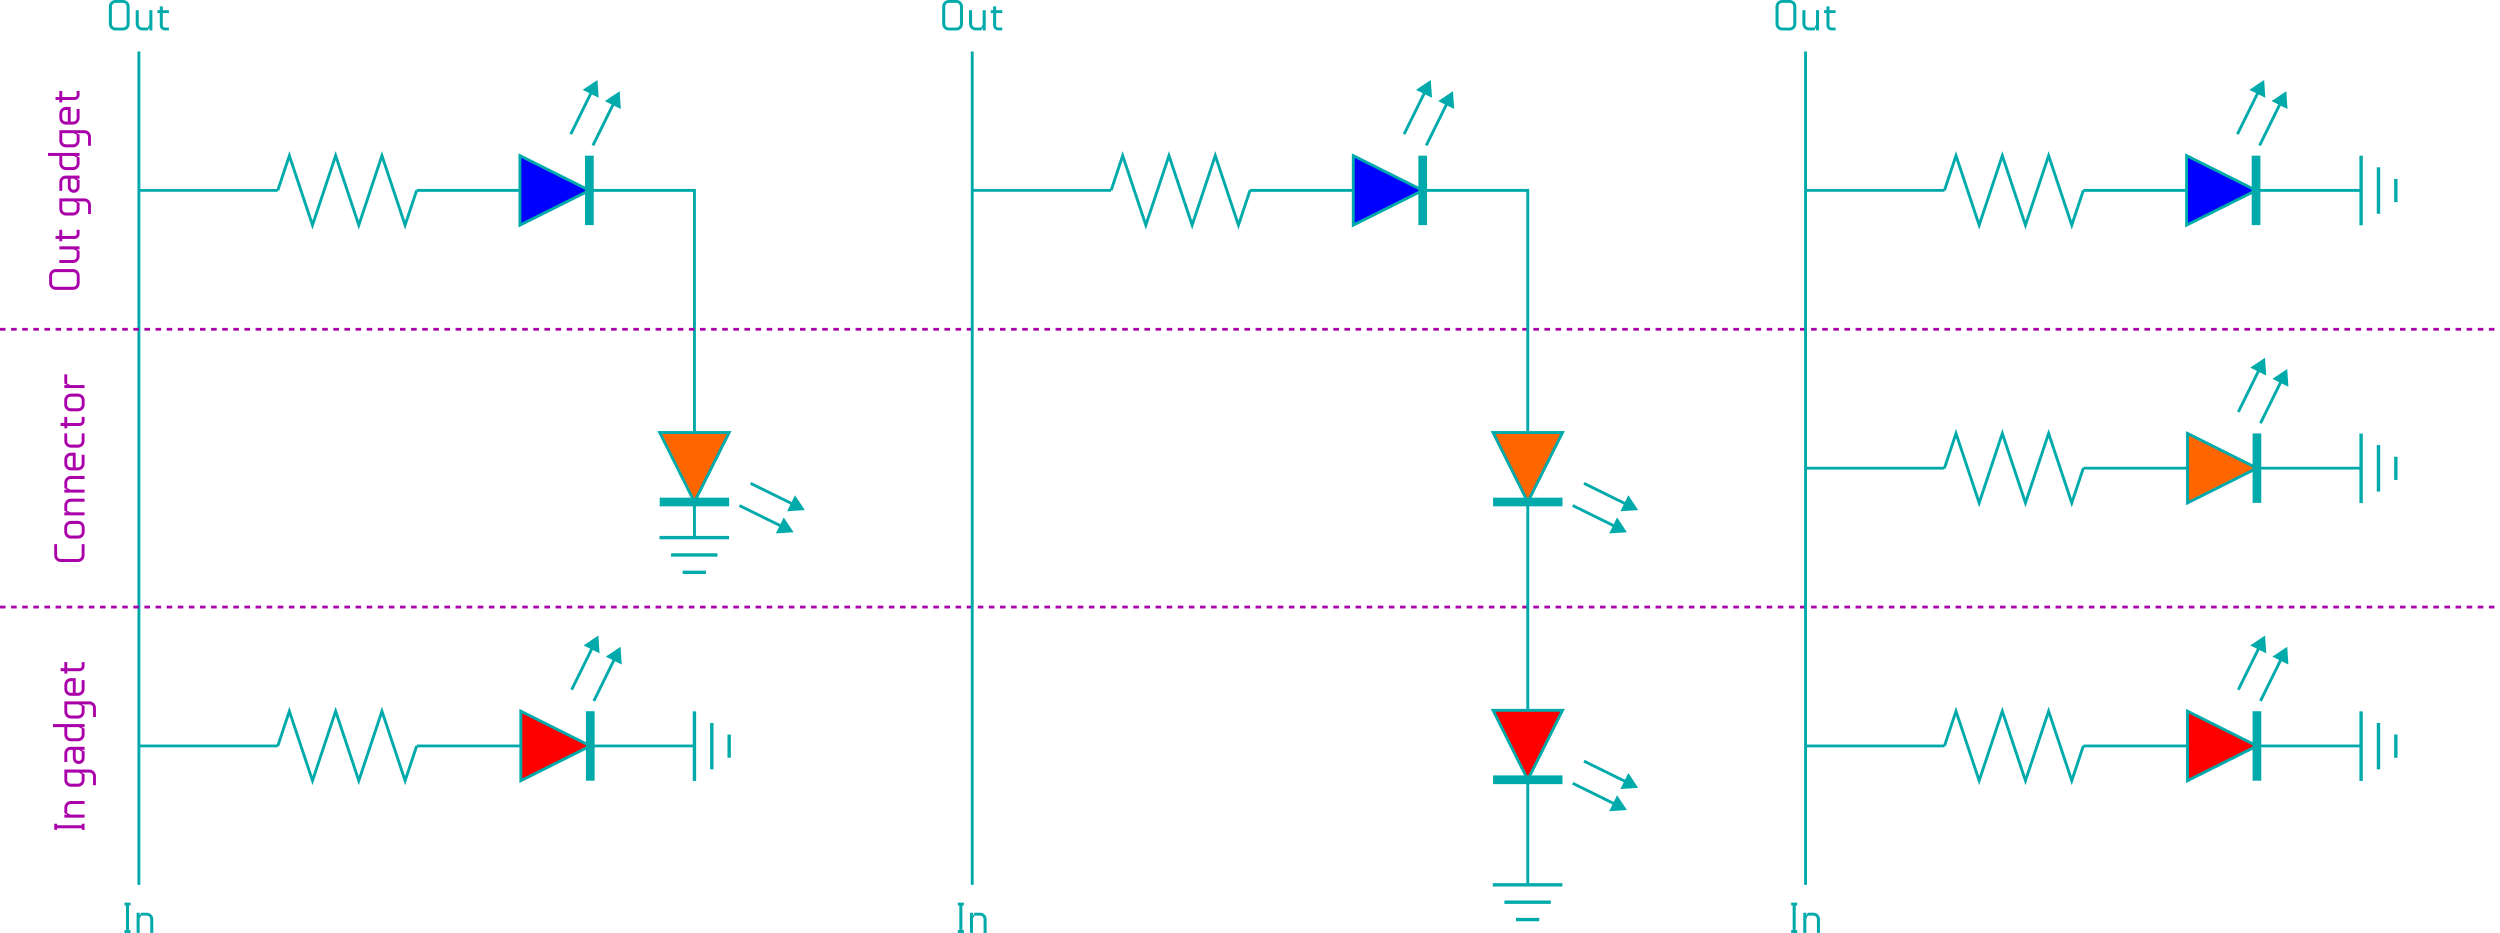 <?xml version="1.0" encoding="UTF-8" standalone="no"?>
<!-- Created with Inkscape (http://www.inkscape.org/) -->
<svg xmlns="http://www.w3.org/2000/svg" xmlns:svg="http://www.w3.org/2000/svg" width="228.6mm" height="85.305mm" viewBox="0 0 228.6 85.305" version="1.1" id="svg1">
  <defs id="defs1">
    <marker style="overflow:visible" id="Triangle" refX="0" refY="0" orient="auto-start-reverse" markerWidth="1" markerHeight="1" viewBox="0 0 1 1" preserveAspectRatio="xMidYMid">
      <path transform="scale(0.5)" style="fill:context-stroke;fill-rule:evenodd;stroke:context-stroke;stroke-width:1pt" d="M 5.77,0 -2.88,5 V -5 Z" id="path135"/>
    </marker>
    <marker style="overflow:visible" id="Triangle_Fnone_S-00aaaa" refX="0" refY="0" orient="auto-start-reverse" markerWidth="1" markerHeight="1" viewBox="0 0 1 1" preserveAspectRatio="xMidYMid">
      <path transform="scale(0.5)" style="fill:#00aaaa;fill-rule:evenodd;stroke:#00aaaa;stroke-width:1pt" d="M 5.77,0 -2.88,5 V -5 Z" id="path8"/>
    </marker>
  </defs>
  <g id="layer1" transform="translate(-12.7,-84.191)">
    <path style="fill:none;stroke:#00aaaa;stroke-width:0.265;stroke-linecap:butt;stroke-linejoin:miter;stroke-dasharray:none;stroke-opacity:1" d="M 25.4,88.9 V 165.1" id="path1"/>
    <path style="fill:none;stroke:#00aaaa;stroke-width:0.265px;stroke-linecap:butt;stroke-linejoin:miter;stroke-opacity:1" d="m 38.1,152.4 1.058,-3.175 2.117,6.35 2.117,-6.35 2.117,6.35 2.117,-6.35 2.117,6.35 1.058,-3.175" id="path2"/>
    <path style="fill:none;stroke:#00aaaa;stroke-width:0.265px;stroke-linecap:butt;stroke-linejoin:miter;stroke-opacity:1" d="M 38.1,101.6 39.158,98.425 41.275,104.775 43.392,98.425 45.508,104.775 47.625,98.425 49.742,104.775 50.8,101.6" id="path3"/>
    <path style="fill:none;stroke:#00aaaa;stroke-width:0.265;stroke-linecap:butt;stroke-linejoin:miter;stroke-dasharray:none;stroke-opacity:1" d="M 76.2,133.35 V 101.6 h -25.4" id="path15"/>
    <path style="fill:none;stroke:#00aaaa;stroke-width:0.254;stroke-linecap:butt;stroke-linejoin:miter;stroke-dasharray:none;stroke-opacity:1" d="M 25.4,101.6 H 38.1" id="path16"/>
    <path style="fill:none;stroke:#00aaaa;stroke-width:0.254;stroke-linecap:butt;stroke-linejoin:miter;stroke-dasharray:none;stroke-opacity:1" d="M 50.8,152.4 H 76.2" id="path18"/>
    <g id="g11">
      <path style="fill:#ff0000;stroke:#00aaaa;stroke-width:0.265px;stroke-linecap:butt;stroke-linejoin:miter;stroke-opacity:1" d="m 60.325,149.225 v 6.35 l 6.35,-3.175 z" id="path4"/>
      <path style="fill:none;stroke:#00aaaa;stroke-width:0.794;stroke-linecap:butt;stroke-linejoin:miter;stroke-dasharray:none;stroke-opacity:1" d="m 66.675,155.575 v -6.35" id="path5"/>
      <path style="fill:none;stroke:#00aaaa;stroke-width:0.265;stroke-linecap:butt;stroke-linejoin:miter;stroke-dasharray:none;stroke-opacity:1;marker-end:url(#Triangle_Fnone_S-00aaaa)" d="m 64.971,147.261 2.028,-4.114" id="path6"/>
      <path style="fill:none;stroke:#00aaaa;stroke-width:0.265;stroke-linecap:butt;stroke-linejoin:miter;stroke-dasharray:none;stroke-opacity:1;marker-end:url(#Triangle_Fnone_S-00aaaa)" d="m 66.999,148.289 2.028,-4.114" id="path7"/>
    </g>
    <g id="g14" transform="translate(-0.082,-50.8)">
      <path style="fill:#0000ff;stroke:#00aaaa;stroke-width:0.265px;stroke-linecap:butt;stroke-linejoin:miter;stroke-opacity:1" d="m 60.325,149.225 v 6.35 l 6.35,-3.175 z" id="path11"/>
      <path style="fill:none;stroke:#00aaaa;stroke-width:0.794;stroke-linecap:butt;stroke-linejoin:miter;stroke-dasharray:none;stroke-opacity:1" d="m 66.675,155.575 v -6.35" id="path12"/>
      <path style="fill:none;stroke:#00aaaa;stroke-width:0.265;stroke-linecap:butt;stroke-linejoin:miter;stroke-dasharray:none;stroke-opacity:1;marker-end:url(#Triangle_Fnone_S-00aaaa)" d="m 64.971,147.261 2.028,-4.114" id="path13"/>
      <path style="fill:none;stroke:#00aaaa;stroke-width:0.265;stroke-linecap:butt;stroke-linejoin:miter;stroke-dasharray:none;stroke-opacity:1;marker-end:url(#Triangle_Fnone_S-00aaaa)" d="m 66.999,148.289 2.028,-4.114" id="path14"/>
    </g>
    <g id="g22" transform="rotate(90,82.591,146.009)">
      <path style="fill:#ff6600;stroke:#00aaaa;stroke-width:0.265px;stroke-linecap:butt;stroke-linejoin:miter;stroke-opacity:1" d="m 60.325,149.225 v 6.35 l 6.35,-3.175 z" id="path19"/>
      <path style="fill:none;stroke:#00aaaa;stroke-width:0.794;stroke-linecap:butt;stroke-linejoin:miter;stroke-dasharray:none;stroke-opacity:1" d="m 66.675,155.575 v -6.35" id="path20"/>
      <path style="fill:none;stroke:#00aaaa;stroke-width:0.265;stroke-linecap:butt;stroke-linejoin:miter;stroke-dasharray:none;stroke-opacity:1;marker-end:url(#Triangle_Fnone_S-00aaaa)" d="m 64.971,147.261 2.028,-4.114" id="path21"/>
      <path style="fill:none;stroke:#00aaaa;stroke-width:0.265;stroke-linecap:butt;stroke-linejoin:miter;stroke-dasharray:none;stroke-opacity:1;marker-end:url(#Triangle_Fnone_S-00aaaa)" d="m 66.999,148.289 2.028,-4.114" id="path22"/>
    </g>
    <path style="fill:none;stroke:#aa00aa;stroke-width:0.254;stroke-linecap:butt;stroke-linejoin:miter;stroke-dasharray:0.508, 0.508;stroke-dashoffset:0;stroke-opacity:1" d="M 12.7,114.3 H 241.3" id="path23"/>
    <path style="fill:none;stroke:#aa00aa;stroke-width:0.254;stroke-linecap:butt;stroke-linejoin:miter;stroke-dasharray:0.508, 0.508;stroke-dashoffset:0;stroke-opacity:1" d="M 12.7,139.7 H 241.3" id="path24"/>
    <path style="fill:none;stroke:#00aaaa;stroke-width:0.254;stroke-linecap:butt;stroke-linejoin:miter;stroke-dasharray:none;stroke-opacity:1" d="M 25.4,152.4 H 38.1" id="path25"/>
    <path style="font-size:4.233px;line-height:1.25;font-family:Counter;-inkscape-font-specification:Counter;text-align:center;letter-spacing:0px;word-spacing:0px;text-anchor:middle;fill:#00aaaa;stroke-width:0.265" d="m 24.222,169.234 h -0.139 v 0.262 h 0.139 0.277 0.139 v -0.262 h -0.139 v -2.248 h 0.139 v -0.262 h -0.139 -0.277 -0.139 v 0.262 h 0.139 z m 2.217,0.262 h 0.277 v -1.247 c 0,-0.331 -0.269,-0.6 -0.6,-0.6 h -0.508 l -0.139,0.277 v -0.277 h -0.277 v 1.847 h 0.277 v -1.308 l 0.139,-0.277 h 0.508 c 0.177,0 0.323,0.146 0.323,0.323 z" id="text26" aria-label="In"/>
    <path style="font-size:4.233px;line-height:1.25;font-family:Counter;-inkscape-font-specification:Counter;text-align:center;letter-spacing:0px;word-spacing:0px;text-anchor:middle;fill:#00aaaa;stroke-width:0.265" d="m 23.955,86.715 h -0.7 c -0.177,0 -0.323,-0.146 -0.323,-0.323 V 84.776 c 0,-0.177 0.146,-0.323 0.323,-0.323 h 0.7 c 0.177,0 0.323,0.146 0.323,0.323 v 1.616 c 0,0.177 -0.146,0.323 -0.323,0.323 z m -0.7,0.262 h 0.7 c 0.331,0 0.6,-0.269 0.6,-0.6 v -1.586 c 0,-0.331 -0.269,-0.6 -0.6,-0.6 h -0.7 c -0.331,0 -0.6,0.269 -0.6,0.6 v 1.586 c 0,0.331 0.269,0.6 0.6,0.6 z m 2.132,-1.855 h -0.277 v 1.247 c 0,0.331 0.269,0.6 0.6,0.6 h 0.508 l 0.139,-0.277 v 0.277 h 0.277 v -1.847 h -0.277 v 1.308 l -0.139,0.277 h -0.508 c -0.177,0 -0.323,-0.146 -0.323,-0.323 z m 2.201,0 V 84.776 h -0.277 v 0.346 h -0.216 v 0.262 h 0.216 v 1.124 c 0,0.254 0.208,0.462 0.462,0.462 h 0.373 v -0.262 h -0.373 c -0.104,0 -0.185,-0.081 -0.185,-0.185 V 85.384 h 0.558 v -0.262 z" id="text27" aria-label="Out"/>
    <g id="g30" transform="matrix(0.167,0,0,0.25,61.338,88.9)" style="stroke-width:4.891">
      <path style="fill:none;stroke:#00aaaa;stroke-width:1.242;stroke-linecap:butt;stroke-linejoin:miter;stroke-dasharray:none;stroke-opacity:1" d="M 69.85,177.8 H 107.95" id="path28"/>
      <path style="fill:none;stroke:#00aaaa;stroke-width:1.242;stroke-linecap:butt;stroke-linejoin:miter;stroke-dasharray:none;stroke-opacity:1" d="M 76.2,184.15 H 101.6" id="path29"/>
      <path style="fill:none;stroke:#00aaaa;stroke-width:1.242;stroke-linecap:butt;stroke-linejoin:miter;stroke-dasharray:none;stroke-opacity:1" d="m 82.55,190.5 h 12.7" id="path30"/>
    </g>
    <path style="font-size:4.233px;line-height:1;font-family:Counter;-inkscape-font-specification:Counter;text-align:center;letter-spacing:0px;word-spacing:0px;text-anchor:middle;fill:#aa00aa;stroke-width:0.265" d="m -109.395,19.72 h -0.7 c -0.177,0 -0.323,-0.146 -0.323,-0.323 v -1.616 c 0,-0.177 0.146,-0.323 0.323,-0.323 h 0.7 c 0.177,0 0.323,0.146 0.323,0.323 v 1.616 c 0,0.177 -0.146,0.323 -0.323,0.323 z m -0.7,0.262 h 0.7 c 0.331,0 0.6,-0.269 0.6,-0.6 v -1.586 c 0,-0.331 -0.269,-0.6 -0.6,-0.6 h -0.7 c -0.331,0 -0.6,0.269 -0.6,0.6 v 1.586 c 0,0.331 0.269,0.6 0.6,0.6 z m 2.132,-1.855 h -0.277 v 1.247 c 0,0.331 0.269,0.6 0.6,0.6 h 0.508 l 0.139,-0.277 v 0.277 h 0.277 v -1.847 h -0.277 v 1.308 l -0.139,0.277 h -0.508 c -0.177,0 -0.323,-0.146 -0.323,-0.323 z m 2.201,0 v -0.346 h -0.277 v 0.346 h -0.216 v 0.262 h 0.216 v 1.124 c 0,0.254 0.208,0.462 0.462,0.462 h 0.373 V 19.712 h -0.373 c -0.104,0 -0.185,-0.081 -0.185,-0.185 v -1.139 h 0.558 v -0.262 z m 2.001,2.625 v 0.262 h 0.831 c 0.331,0 0.6,-0.269 0.6,-0.6 v -2.286 h -0.97 c -0.331,0 -0.6,0.269 -0.6,0.6 v 0.647 c 0,0.331 0.269,0.6 0.6,0.6 h 0.554 l 0.139,-0.277 v 0.731 c 0,0.177 -0.146,0.323 -0.323,0.323 z m 1.155,-1.316 -0.139,0.277 h -0.554 c -0.177,0 -0.323,-0.146 -0.323,-0.323 v -0.677 c 0,-0.177 0.146,-0.323 0.323,-0.323 h 0.693 z m 2.078,-0.273 v 0.273 l -0.139,0.277 h -0.6 c -0.154,0 -0.277,-0.119 -0.277,-0.273 0,-0.154 0.123,-0.277 0.277,-0.277 z m 0,0.535 v 0.277 h 0.277 v -1.27 c 0,-0.319 -0.258,-0.577 -0.577,-0.577 h -0.808 v 0.262 h 0.808 c 0.165,0 0.3,0.135 0.3,0.3 v 0.212 h -0.758 c -0.296,0 -0.535,0.242 -0.535,0.539 0,0.296 0.239,0.535 0.535,0.535 h 0.62 z m 2.078,-1.308 v 1.047 l -0.139,0.277 h -0.554 c -0.177,0 -0.323,-0.146 -0.323,-0.323 v -0.677 c 0,-0.177 0.146,-0.323 0.323,-0.323 z m 0,1.308 v 0.277 h 0.277 v -2.886 h -0.277 v 1.039 h -0.693 c -0.331,0 -0.6,0.269 -0.6,0.6 v 0.647 c 0,0.331 0.269,0.6 0.6,0.6 h 0.554 z m 0.924,1.054 v 0.262 h 0.831 c 0.331,0 0.6,-0.269 0.6,-0.6 v -2.286 h -0.97 c -0.331,0 -0.6,0.269 -0.6,0.6 v 0.647 c 0,0.331 0.269,0.6 0.6,0.6 h 0.554 l 0.139,-0.277 v 0.731 c 0,0.177 -0.146,0.323 -0.323,0.323 z m 1.155,-1.316 -0.139,0.277 h -0.554 c -0.177,0 -0.323,-0.146 -0.323,-0.323 v -0.677 c 0,-0.177 0.146,-0.323 0.323,-0.323 h 0.693 z m 1.062,-0.273 h 1.339 v -0.435 c 0,-0.331 -0.269,-0.6 -0.6,-0.6 h -0.416 c -0.331,0 -0.6,0.269 -0.6,0.6 v 0.647 c 0,0.331 0.269,0.6 0.6,0.6 h 0.831 V 19.712 h -0.831 c -0.177,0 -0.323,-0.146 -0.323,-0.323 z m 0,-0.262 v -0.189 c 0,-0.177 0.146,-0.323 0.323,-0.323 h 0.416 c 0.177,0 0.323,0.146 0.323,0.323 v 0.189 z m 2.248,-0.774 v -0.346 h -0.277 v 0.346 h -0.216 v 0.262 h 0.216 v 1.124 c 0,0.254 0.208,0.462 0.462,0.462 h 0.373 V 19.712 h -0.373 c -0.104,0 -0.185,-0.081 -0.185,-0.185 v -1.139 h 0.558 v -0.262 z" id="text30" transform="rotate(-90)" aria-label="Out gadget"/>
    <path style="font-size:4.233px;line-height:1;font-family:Counter;-inkscape-font-specification:Counter;text-align:center;letter-spacing:0px;word-spacing:0px;text-anchor:middle;fill:#aa00aa;stroke-width:0.265" d="m -133.946,17.922 v -0.262 h -1.035 c -0.331,0 -0.6,0.269 -0.6,0.6 v 1.57 c 0,0.331 0.269,0.6 0.6,0.6 h 1.035 v -0.262 h -1.035 c -0.177,0 -0.323,-0.146 -0.323,-0.323 v -1.601 c 0,-0.177 0.146,-0.323 0.323,-0.323 z m 1.524,2.255 h -0.416 c -0.177,0 -0.323,-0.146 -0.323,-0.323 v -0.693 c 0,-0.177 0.146,-0.323 0.323,-0.323 h 0.416 c 0.177,0 0.323,0.146 0.323,0.323 v 0.693 c 0,0.177 -0.146,0.323 -0.323,0.323 z m -0.416,0.262 h 0.416 c 0.331,0 0.6,-0.269 0.6,-0.6 v -0.662 c 0,-0.331 -0.269,-0.6 -0.6,-0.6 h -0.416 c -0.331,0 -0.6,0.269 -0.6,0.6 v 0.662 c 0,0.331 0.269,0.6 0.6,0.6 z m 2.771,-0.008 h 0.277 v -1.247 c 0,-0.331 -0.269,-0.6 -0.6,-0.6 h -0.508 l -0.139,0.277 v -0.277 h -0.277 v 1.847 h 0.277 v -1.308 l 0.139,-0.277 h 0.508 c 0.177,0 0.323,0.146 0.323,0.323 z m 2.078,0 h 0.277 v -1.247 c 0,-0.331 -0.269,-0.6 -0.6,-0.6 h -0.508 l -0.139,0.277 v -0.277 h -0.277 v 1.847 h 0.277 v -1.308 l 0.139,-0.277 h 0.508 c 0.177,0 0.323,0.146 0.323,0.323 z m 1.062,-0.812 h 1.339 v -0.435 c 0,-0.331 -0.269,-0.6 -0.6,-0.6 h -0.416 c -0.331,0 -0.6,0.269 -0.6,0.6 v 0.647 c 0,0.331 0.269,0.6 0.6,0.6 h 0.831 v -0.262 h -0.831 c -0.177,0 -0.323,-0.146 -0.323,-0.323 z m 0,-0.262 v -0.189 c 0,-0.177 0.146,-0.323 0.323,-0.323 h 0.416 c 0.177,0 0.323,0.146 0.323,0.323 v 0.189 z m 3.106,-0.512 v -0.262 h -0.704 c -0.331,0 -0.6,0.269 -0.6,0.6 v 0.647 c 0,0.331 0.269,0.6 0.6,0.6 h 0.704 v -0.262 h -0.704 c -0.177,0 -0.323,-0.146 -0.323,-0.323 v -0.677 c 0,-0.177 0.146,-0.323 0.323,-0.323 z m 0.954,-0.262 V 18.238 h -0.277 v 0.346 h -0.216 v 0.262 h 0.216 v 1.124 c 0,0.254 0.208,0.462 0.462,0.462 h 0.373 v -0.262 h -0.373 c -0.104,0 -0.185,-0.081 -0.185,-0.185 V 18.846 h 0.558 v -0.262 z m 2.082,1.593 h -0.416 c -0.177,0 -0.323,-0.146 -0.323,-0.323 v -0.693 c 0,-0.177 0.146,-0.323 0.323,-0.323 h 0.416 c 0.177,0 0.323,0.146 0.323,0.323 v 0.693 c 0,0.177 -0.146,0.323 -0.323,0.323 z m -0.416,0.262 h 0.416 c 0.331,0 0.6,-0.269 0.6,-0.6 v -0.662 c 0,-0.331 -0.269,-0.6 -0.6,-0.6 h -0.416 c -0.331,0 -0.6,0.269 -0.6,0.6 v 0.662 c 0,0.331 0.269,0.6 0.6,0.6 z m 2.782,-1.593 v -0.262 h -0.843 l -0.139,0.277 v -0.277 h -0.277 v 1.847 h 0.277 v -1.308 l 0.139,-0.277 z" id="text33" transform="rotate(-90)" aria-label="Connector"/>
    <path style="font-size:4.233px;line-height:1;font-family:Counter;-inkscape-font-specification:Counter;text-align:center;letter-spacing:0px;word-spacing:0px;text-anchor:middle;fill:#aa00aa;stroke-width:0.265" d="m -159.928,20.17 h -0.139 v 0.262 h 0.139 0.277 0.139 v -0.262 h -0.139 v -2.248 h 0.139 v -0.262 h -0.139 -0.277 -0.139 v 0.262 h 0.139 z m 2.217,0.262 h 0.277 v -1.247 c 0,-0.331 -0.269,-0.6 -0.6,-0.6 h -0.508 l -0.139,0.277 v -0.277 h -0.277 v 1.847 h 0.277 v -1.308 l 0.139,-0.277 h 0.508 c 0.177,0 0.323,0.146 0.323,0.323 z m 1.72,0.777 v 0.262 h 0.831 c 0.331,0 0.6,-0.269 0.6,-0.6 v -2.286 h -0.97 c -0.331,0 -0.6,0.269 -0.6,0.6 v 0.647 c 0,0.331 0.269,0.6 0.6,0.6 h 0.554 l 0.139,-0.277 v 0.731 c 0,0.177 -0.146,0.323 -0.323,0.323 z m 1.155,-1.316 -0.139,0.277 h -0.554 c -0.177,0 -0.323,-0.146 -0.323,-0.323 v -0.677 c 0,-0.177 0.146,-0.323 0.323,-0.323 h 0.693 z m 2.078,-0.273 v 0.273 l -0.139,0.277 h -0.6 c -0.154,0 -0.277,-0.119 -0.277,-0.273 0,-0.154 0.123,-0.277 0.277,-0.277 z m 0,0.535 v 0.277 h 0.277 v -1.27 c 0,-0.319 -0.258,-0.577 -0.577,-0.577 h -0.808 v 0.262 h 0.808 c 0.165,0 0.3,0.135 0.3,0.3 v 0.212 h -0.758 c -0.296,0 -0.535,0.242 -0.535,0.539 0,0.296 0.239,0.535 0.535,0.535 h 0.62 z m 2.078,-1.308 v 1.047 l -0.139,0.277 h -0.554 c -0.177,0 -0.323,-0.146 -0.323,-0.323 v -0.677 c 0,-0.177 0.146,-0.323 0.323,-0.323 z m 0,1.308 v 0.277 h 0.277 v -2.886 h -0.277 v 1.039 h -0.693 c -0.331,0 -0.6,0.269 -0.6,0.6 v 0.647 c 0,0.331 0.269,0.6 0.6,0.6 h 0.554 z m 0.924,1.054 v 0.262 h 0.831 c 0.331,0 0.6,-0.269 0.6,-0.6 v -2.286 h -0.97 c -0.331,0 -0.6,0.269 -0.6,0.6 v 0.647 c 0,0.331 0.269,0.6 0.6,0.6 h 0.554 l 0.139,-0.277 v 0.731 c 0,0.177 -0.146,0.323 -0.323,0.323 z m 1.155,-1.316 -0.139,0.277 h -0.554 c -0.177,0 -0.323,-0.146 -0.323,-0.323 v -0.677 c 0,-0.177 0.146,-0.323 0.323,-0.323 h 0.693 z m 1.062,-0.273 h 1.339 v -0.435 c 0,-0.331 -0.269,-0.6 -0.6,-0.6 h -0.416 c -0.331,0 -0.6,0.269 -0.6,0.6 v 0.647 c 0,0.331 0.269,0.6 0.6,0.6 h 0.831 v -0.262 h -0.831 c -0.177,0 -0.323,-0.146 -0.323,-0.323 z m 0,-0.262 v -0.189 c 0,-0.177 0.146,-0.323 0.323,-0.323 h 0.416 c 0.177,0 0.323,0.146 0.323,0.323 v 0.189 z m 2.248,-0.774 V 18.238 h -0.277 v 0.346 h -0.216 v 0.262 h 0.216 v 1.124 c 0,0.254 0.208,0.462 0.462,0.462 h 0.373 v -0.262 h -0.373 c -0.104,0 -0.185,-0.081 -0.185,-0.185 V 18.846 h 0.558 v -0.262 z" id="text34" transform="rotate(-90)" aria-label="In gadget"/>
    <path style="fill:none;stroke:#00aaaa;stroke-width:0.265;stroke-linecap:butt;stroke-linejoin:miter;stroke-dasharray:none;stroke-opacity:1" d="M 101.6,88.9 V 165.1" id="path34"/>
    <path style="fill:none;stroke:#00aaaa;stroke-width:0.265px;stroke-linecap:butt;stroke-linejoin:miter;stroke-opacity:1" d="m 114.3,101.6 1.058,-3.175 2.117,6.35 2.117,-6.35 2.117,6.35 2.117,-6.35 2.117,6.35 1.058,-3.175" id="path36"/>
    <path style="fill:none;stroke:#00aaaa;stroke-width:0.265;stroke-linecap:butt;stroke-linejoin:miter;stroke-dasharray:none;stroke-opacity:1" d="M 152.4,165.1 V 101.6 H 127" id="path37"/>
    <path style="fill:none;stroke:#00aaaa;stroke-width:0.254;stroke-linecap:butt;stroke-linejoin:miter;stroke-dasharray:none;stroke-opacity:1" d="m 101.6,101.6 h 12.7" id="path38"/>
    <g id="g43" transform="rotate(90,107.991,196.809)">
      <path style="fill:#ff0000;stroke:#00aaaa;stroke-width:0.265px;stroke-linecap:butt;stroke-linejoin:miter;stroke-opacity:1" d="m 60.325,149.225 v 6.35 l 6.35,-3.175 z" id="path40"/>
      <path style="fill:none;stroke:#00aaaa;stroke-width:0.794;stroke-linecap:butt;stroke-linejoin:miter;stroke-dasharray:none;stroke-opacity:1" d="m 66.675,155.575 v -6.35" id="path41"/>
      <path style="fill:none;stroke:#00aaaa;stroke-width:0.265;stroke-linecap:butt;stroke-linejoin:miter;stroke-dasharray:none;stroke-opacity:1;marker-end:url(#Triangle_Fnone_S-00aaaa)" d="m 64.971,147.261 2.028,-4.114" id="path42"/>
      <path style="fill:none;stroke:#00aaaa;stroke-width:0.265;stroke-linecap:butt;stroke-linejoin:miter;stroke-dasharray:none;stroke-opacity:1;marker-end:url(#Triangle_Fnone_S-00aaaa)" d="m 66.999,148.289 2.028,-4.114" id="path43"/>
    </g>
    <g id="g47" transform="translate(76.118,-50.8)">
      <path style="fill:#0000ff;stroke:#00aaaa;stroke-width:0.265px;stroke-linecap:butt;stroke-linejoin:miter;stroke-opacity:1" d="m 60.325,149.225 v 6.35 l 6.35,-3.175 z" id="path44"/>
      <path style="fill:none;stroke:#00aaaa;stroke-width:0.794;stroke-linecap:butt;stroke-linejoin:miter;stroke-dasharray:none;stroke-opacity:1" d="m 66.675,155.575 v -6.35" id="path45"/>
      <path style="fill:none;stroke:#00aaaa;stroke-width:0.265;stroke-linecap:butt;stroke-linejoin:miter;stroke-dasharray:none;stroke-opacity:1;marker-end:url(#Triangle_Fnone_S-00aaaa)" d="m 64.971,147.261 2.028,-4.114" id="path46"/>
      <path style="fill:none;stroke:#00aaaa;stroke-width:0.265;stroke-linecap:butt;stroke-linejoin:miter;stroke-dasharray:none;stroke-opacity:1;marker-end:url(#Triangle_Fnone_S-00aaaa)" d="m 66.999,148.289 2.028,-4.114" id="path47"/>
    </g>
    <g id="g51" transform="rotate(90,120.691,184.109)">
      <path style="fill:#ff6600;stroke:#00aaaa;stroke-width:0.265px;stroke-linecap:butt;stroke-linejoin:miter;stroke-opacity:1" d="m 60.325,149.225 v 6.35 l 6.35,-3.175 z" id="path48"/>
      <path style="fill:none;stroke:#00aaaa;stroke-width:0.794;stroke-linecap:butt;stroke-linejoin:miter;stroke-dasharray:none;stroke-opacity:1" d="m 66.675,155.575 v -6.35" id="path49"/>
      <path style="fill:none;stroke:#00aaaa;stroke-width:0.265;stroke-linecap:butt;stroke-linejoin:miter;stroke-dasharray:none;stroke-opacity:1;marker-end:url(#Triangle_Fnone_S-00aaaa)" d="m 64.971,147.261 2.028,-4.114" id="path50"/>
      <path style="fill:none;stroke:#00aaaa;stroke-width:0.265;stroke-linecap:butt;stroke-linejoin:miter;stroke-dasharray:none;stroke-opacity:1;marker-end:url(#Triangle_Fnone_S-00aaaa)" d="m 66.999,148.289 2.028,-4.114" id="path51"/>
    </g>
    <path style="font-size:4.233px;line-height:1.25;font-family:Counter;-inkscape-font-specification:Counter;text-align:center;letter-spacing:0px;word-spacing:0px;text-anchor:middle;fill:#00aaaa;stroke-width:0.265" d="m 100.422,169.234 h -0.139 v 0.262 h 0.139 0.277 0.139 v -0.262 h -0.139 v -2.248 h 0.139 v -0.262 h -0.139 -0.277 -0.139 v 0.262 h 0.139 z m 2.217,0.262 h 0.277 v -1.247 c 0,-0.331 -0.269,-0.6 -0.6,-0.6 h -0.508 l -0.139,0.277 v -0.277 h -0.277 v 1.847 h 0.277 v -1.308 l 0.139,-0.277 h 0.508 c 0.177,0 0.323,0.146 0.323,0.323 z" id="text52" aria-label="In"/>
    <path style="font-size:4.233px;line-height:1.25;font-family:Counter;-inkscape-font-specification:Counter;text-align:center;letter-spacing:0px;word-spacing:0px;text-anchor:middle;fill:#00aaaa;stroke-width:0.265" d="m 100.155,86.715 h -0.7 c -0.177,0 -0.323,-0.146 -0.323,-0.323 V 84.776 c 0,-0.177 0.146,-0.323 0.323,-0.323 h 0.7 c 0.177,0 0.323,0.146 0.323,0.323 v 1.616 c 0,0.177 -0.146,0.323 -0.323,0.323 z m -0.7,0.262 h 0.7 c 0.331,0 0.6,-0.269 0.6,-0.6 v -1.586 c 0,-0.331 -0.269,-0.6 -0.6,-0.6 h -0.7 c -0.331,0 -0.6,0.269 -0.6,0.6 v 1.586 c 0,0.331 0.269,0.6 0.6,0.6 z m 2.132,-1.855 h -0.277 v 1.247 c 0,0.331 0.269,0.6 0.6,0.6 h 0.508 l 0.139,-0.277 v 0.277 h 0.277 v -1.847 h -0.277 v 1.308 l -0.139,0.277 h -0.508 c -0.177,0 -0.323,-0.146 -0.323,-0.323 z m 2.201,0 V 84.776 h -0.277 v 0.346 h -0.216 v 0.262 h 0.216 v 1.124 c 0,0.254 0.208,0.462 0.462,0.462 h 0.373 v -0.262 h -0.373 c -0.104,0 -0.185,-0.081 -0.185,-0.185 V 85.384 h 0.558 v -0.262 z" id="text53" aria-label="Out"/>
    <g id="g55" transform="matrix(0.167,0,0,0.25,137.538,120.65)" style="stroke-width:4.891">
      <path style="fill:none;stroke:#00aaaa;stroke-width:1.242;stroke-linecap:butt;stroke-linejoin:miter;stroke-dasharray:none;stroke-opacity:1" d="M 69.85,177.8 H 107.95" id="path53"/>
      <path style="fill:none;stroke:#00aaaa;stroke-width:1.242;stroke-linecap:butt;stroke-linejoin:miter;stroke-dasharray:none;stroke-opacity:1" d="M 76.2,184.15 H 101.6" id="path54"/>
      <path style="fill:none;stroke:#00aaaa;stroke-width:1.242;stroke-linecap:butt;stroke-linejoin:miter;stroke-dasharray:none;stroke-opacity:1" d="m 82.55,190.5 h 12.7" id="path55"/>
    </g>
    <path style="fill:none;stroke:#00aaaa;stroke-width:0.265;stroke-linecap:butt;stroke-linejoin:miter;stroke-dasharray:none;stroke-opacity:1" d="M 177.8,88.9 V 165.1" id="path56"/>
    <path style="fill:none;stroke:#00aaaa;stroke-width:0.265px;stroke-linecap:butt;stroke-linejoin:miter;stroke-opacity:1" d="m 190.5,152.4 1.058,-3.175 2.117,6.35 2.117,-6.35 2.117,6.35 2.117,-6.35 2.117,6.35 1.058,-3.175" id="path57"/>
    <path style="fill:none;stroke:#00aaaa;stroke-width:0.265px;stroke-linecap:butt;stroke-linejoin:miter;stroke-opacity:1" d="m 190.5,101.6 1.058,-3.175 2.117,6.35 2.117,-6.35 2.117,6.35 2.117,-6.35 2.117,6.35 1.058,-3.175" id="path58"/>
    <path style="fill:none;stroke:#00aaaa;stroke-width:0.265;stroke-linecap:butt;stroke-linejoin:miter;stroke-dasharray:none;stroke-opacity:1" d="M 228.6,101.6 H 203.2" id="path59"/>
    <path style="fill:none;stroke:#00aaaa;stroke-width:0.254;stroke-linecap:butt;stroke-linejoin:miter;stroke-dasharray:none;stroke-opacity:1" d="m 177.8,101.6 h 12.7" id="path60"/>
    <path style="fill:none;stroke:#00aaaa;stroke-width:0.254;stroke-linecap:butt;stroke-linejoin:miter;stroke-dasharray:none;stroke-opacity:1" d="m 203.2,152.4 h 25.4" id="path61"/>
    <g id="g65" transform="translate(152.4)">
      <path style="fill:#ff0000;stroke:#00aaaa;stroke-width:0.265px;stroke-linecap:butt;stroke-linejoin:miter;stroke-opacity:1" d="m 60.325,149.225 v 6.35 l 6.35,-3.175 z" id="path62"/>
      <path style="fill:none;stroke:#00aaaa;stroke-width:0.794;stroke-linecap:butt;stroke-linejoin:miter;stroke-dasharray:none;stroke-opacity:1" d="m 66.675,155.575 v -6.35" id="path63"/>
      <path style="fill:none;stroke:#00aaaa;stroke-width:0.265;stroke-linecap:butt;stroke-linejoin:miter;stroke-dasharray:none;stroke-opacity:1;marker-end:url(#Triangle_Fnone_S-00aaaa)" d="m 64.971,147.261 2.028,-4.114" id="path64"/>
      <path style="fill:none;stroke:#00aaaa;stroke-width:0.265;stroke-linecap:butt;stroke-linejoin:miter;stroke-dasharray:none;stroke-opacity:1;marker-end:url(#Triangle_Fnone_S-00aaaa)" d="m 66.999,148.289 2.028,-4.114" id="path65"/>
    </g>
    <g id="g69" transform="translate(152.318,-50.8)">
      <path style="fill:#0000ff;stroke:#00aaaa;stroke-width:0.265px;stroke-linecap:butt;stroke-linejoin:miter;stroke-opacity:1" d="m 60.325,149.225 v 6.35 l 6.35,-3.175 z" id="path66"/>
      <path style="fill:none;stroke:#00aaaa;stroke-width:0.794;stroke-linecap:butt;stroke-linejoin:miter;stroke-dasharray:none;stroke-opacity:1" d="m 66.675,155.575 v -6.35" id="path67"/>
      <path style="fill:none;stroke:#00aaaa;stroke-width:0.265;stroke-linecap:butt;stroke-linejoin:miter;stroke-dasharray:none;stroke-opacity:1;marker-end:url(#Triangle_Fnone_S-00aaaa)" d="m 64.971,147.261 2.028,-4.114" id="path68"/>
      <path style="fill:none;stroke:#00aaaa;stroke-width:0.265;stroke-linecap:butt;stroke-linejoin:miter;stroke-dasharray:none;stroke-opacity:1;marker-end:url(#Triangle_Fnone_S-00aaaa)" d="m 66.999,148.289 2.028,-4.114" id="path69"/>
    </g>
    <path style="fill:none;stroke:#00aaaa;stroke-width:0.254;stroke-linecap:butt;stroke-linejoin:miter;stroke-dasharray:none;stroke-opacity:1" d="m 177.8,152.4 h 12.7" id="path74"/>
    <path style="font-size:4.233px;line-height:1.25;font-family:Counter;-inkscape-font-specification:Counter;text-align:center;letter-spacing:0px;word-spacing:0px;text-anchor:middle;fill:#00aaaa;stroke-width:0.265" d="m 176.622,169.234 h -0.139 v 0.262 h 0.139 0.277 0.139 v -0.262 h -0.139 v -2.248 h 0.139 v -0.262 h -0.139 -0.277 -0.139 v 0.262 h 0.139 z m 2.217,0.262 h 0.277 v -1.247 c 0,-0.331 -0.269,-0.6 -0.6,-0.6 h -0.508 l -0.139,0.277 v -0.277 h -0.277 v 1.847 h 0.277 v -1.308 l 0.139,-0.277 h 0.508 c 0.177,0 0.323,0.146 0.323,0.323 z" id="text74" aria-label="In"/>
    <path style="font-size:4.233px;line-height:1.25;font-family:Counter;-inkscape-font-specification:Counter;text-align:center;letter-spacing:0px;word-spacing:0px;text-anchor:middle;fill:#00aaaa;stroke-width:0.265" d="m 176.355,86.715 h -0.7 c -0.177,0 -0.323,-0.146 -0.323,-0.323 v -1.616 c 0,-0.177 0.146,-0.323 0.323,-0.323 h 0.7 c 0.177,0 0.323,0.146 0.323,0.323 v 1.616 c 0,0.177 -0.146,0.323 -0.323,0.323 z m -0.7,0.262 h 0.7 c 0.331,0 0.6,-0.269 0.6,-0.6 v -1.586 c 0,-0.331 -0.269,-0.6 -0.6,-0.6 h -0.7 c -0.331,0 -0.6,0.269 -0.6,0.6 v 1.586 c 0,0.331 0.269,0.6 0.6,0.6 z m 2.132,-1.855 h -0.277 v 1.247 c 0,0.331 0.269,0.6 0.6,0.6 h 0.508 l 0.139,-0.277 v 0.277 h 0.277 v -1.847 h -0.277 v 1.308 l -0.139,0.277 h -0.508 c -0.177,0 -0.323,-0.146 -0.323,-0.323 z m 2.201,0 v -0.346 h -0.277 v 0.346 h -0.216 v 0.262 h 0.216 v 1.124 c 0,0.254 0.208,0.462 0.462,0.462 h 0.373 v -0.262 h -0.373 c -0.104,0 -0.185,-0.081 -0.185,-0.185 v -1.139 h 0.558 v -0.262 z" id="text75" aria-label="Out"/>
    <path style="fill:none;stroke:#00aaaa;stroke-width:0.265px;stroke-linecap:butt;stroke-linejoin:miter;stroke-opacity:1" d="m 190.5,127 1.058,-3.175 2.117,6.35 2.117,-6.35 2.117,6.35 2.117,-6.35 2.117,6.35 1.058,-3.175" id="path78"/>
    <path style="fill:none;stroke:#00aaaa;stroke-width:0.254;stroke-linecap:butt;stroke-linejoin:miter;stroke-dasharray:none;stroke-opacity:1" d="m 203.2,127 h 25.4" id="path79"/>
    <g id="g83" transform="translate(152.4,-25.4)">
      <path style="fill:#ff6600;stroke:#00aaaa;stroke-width:0.265px;stroke-linecap:butt;stroke-linejoin:miter;stroke-opacity:1" d="m 60.325,149.225 v 6.35 l 6.35,-3.175 z" id="path80"/>
      <path style="fill:none;stroke:#00aaaa;stroke-width:0.794;stroke-linecap:butt;stroke-linejoin:miter;stroke-dasharray:none;stroke-opacity:1" d="m 66.675,155.575 v -6.35" id="path81"/>
      <path style="fill:none;stroke:#00aaaa;stroke-width:0.265;stroke-linecap:butt;stroke-linejoin:miter;stroke-dasharray:none;stroke-opacity:1;marker-end:url(#Triangle_Fnone_S-00aaaa)" d="m 64.971,147.261 2.028,-4.114" id="path82"/>
      <path style="fill:none;stroke:#00aaaa;stroke-width:0.265;stroke-linecap:butt;stroke-linejoin:miter;stroke-dasharray:none;stroke-opacity:1;marker-end:url(#Triangle_Fnone_S-00aaaa)" d="m 66.999,148.289 2.028,-4.114" id="path83"/>
    </g>
    <path style="fill:none;stroke:#00aaaa;stroke-width:0.254;stroke-linecap:butt;stroke-linejoin:miter;stroke-dasharray:none;stroke-opacity:1" d="m 177.8,127 h 12.7" id="path84"/>
    <g id="g89" transform="matrix(0,-0.167,0.25,0,31.75,167.262)" style="stroke-width:4.891">
      <path style="fill:none;stroke:#00aaaa;stroke-width:1.242;stroke-linecap:butt;stroke-linejoin:miter;stroke-dasharray:none;stroke-opacity:1" d="M 69.85,177.8 H 107.95" id="path87"/>
      <path style="fill:none;stroke:#00aaaa;stroke-width:1.242;stroke-linecap:butt;stroke-linejoin:miter;stroke-dasharray:none;stroke-opacity:1" d="M 76.2,184.15 H 101.6" id="path88"/>
      <path style="fill:none;stroke:#00aaaa;stroke-width:1.242;stroke-linecap:butt;stroke-linejoin:miter;stroke-dasharray:none;stroke-opacity:1" d="m 82.55,190.5 h 12.7" id="path89"/>
    </g>
    <g id="g92" transform="matrix(0,-0.167,0.25,0,184.15,116.462)" style="stroke-width:4.891">
      <path style="fill:none;stroke:#00aaaa;stroke-width:1.242;stroke-linecap:butt;stroke-linejoin:miter;stroke-dasharray:none;stroke-opacity:1" d="M 69.85,177.8 H 107.95" id="path90"/>
      <path style="fill:none;stroke:#00aaaa;stroke-width:1.242;stroke-linecap:butt;stroke-linejoin:miter;stroke-dasharray:none;stroke-opacity:1" d="M 76.2,184.15 H 101.6" id="path91"/>
      <path style="fill:none;stroke:#00aaaa;stroke-width:1.242;stroke-linecap:butt;stroke-linejoin:miter;stroke-dasharray:none;stroke-opacity:1" d="m 82.55,190.5 h 12.7" id="path92"/>
    </g>
    <g id="g95" transform="matrix(0,-0.167,0.25,0,184.15,141.862)" style="stroke-width:4.891">
      <path style="fill:none;stroke:#00aaaa;stroke-width:1.242;stroke-linecap:butt;stroke-linejoin:miter;stroke-dasharray:none;stroke-opacity:1" d="M 69.85,177.8 H 107.95" id="path93"/>
      <path style="fill:none;stroke:#00aaaa;stroke-width:1.242;stroke-linecap:butt;stroke-linejoin:miter;stroke-dasharray:none;stroke-opacity:1" d="M 76.2,184.15 H 101.6" id="path94"/>
      <path style="fill:none;stroke:#00aaaa;stroke-width:1.242;stroke-linecap:butt;stroke-linejoin:miter;stroke-dasharray:none;stroke-opacity:1" d="m 82.55,190.5 h 12.7" id="path95"/>
    </g>
    <g id="g98" transform="matrix(0,-0.167,0.25,0,184.15,167.262)" style="stroke-width:4.891">
      <path style="fill:none;stroke:#00aaaa;stroke-width:1.242;stroke-linecap:butt;stroke-linejoin:miter;stroke-dasharray:none;stroke-opacity:1" d="M 69.85,177.8 H 107.95" id="path96"/>
      <path style="fill:none;stroke:#00aaaa;stroke-width:1.242;stroke-linecap:butt;stroke-linejoin:miter;stroke-dasharray:none;stroke-opacity:1" d="M 76.2,184.15 H 101.6" id="path97"/>
      <path style="fill:none;stroke:#00aaaa;stroke-width:1.242;stroke-linecap:butt;stroke-linejoin:miter;stroke-dasharray:none;stroke-opacity:1" d="m 82.55,190.5 h 12.7" id="path98"/>
    </g>
  </g>
</svg>
